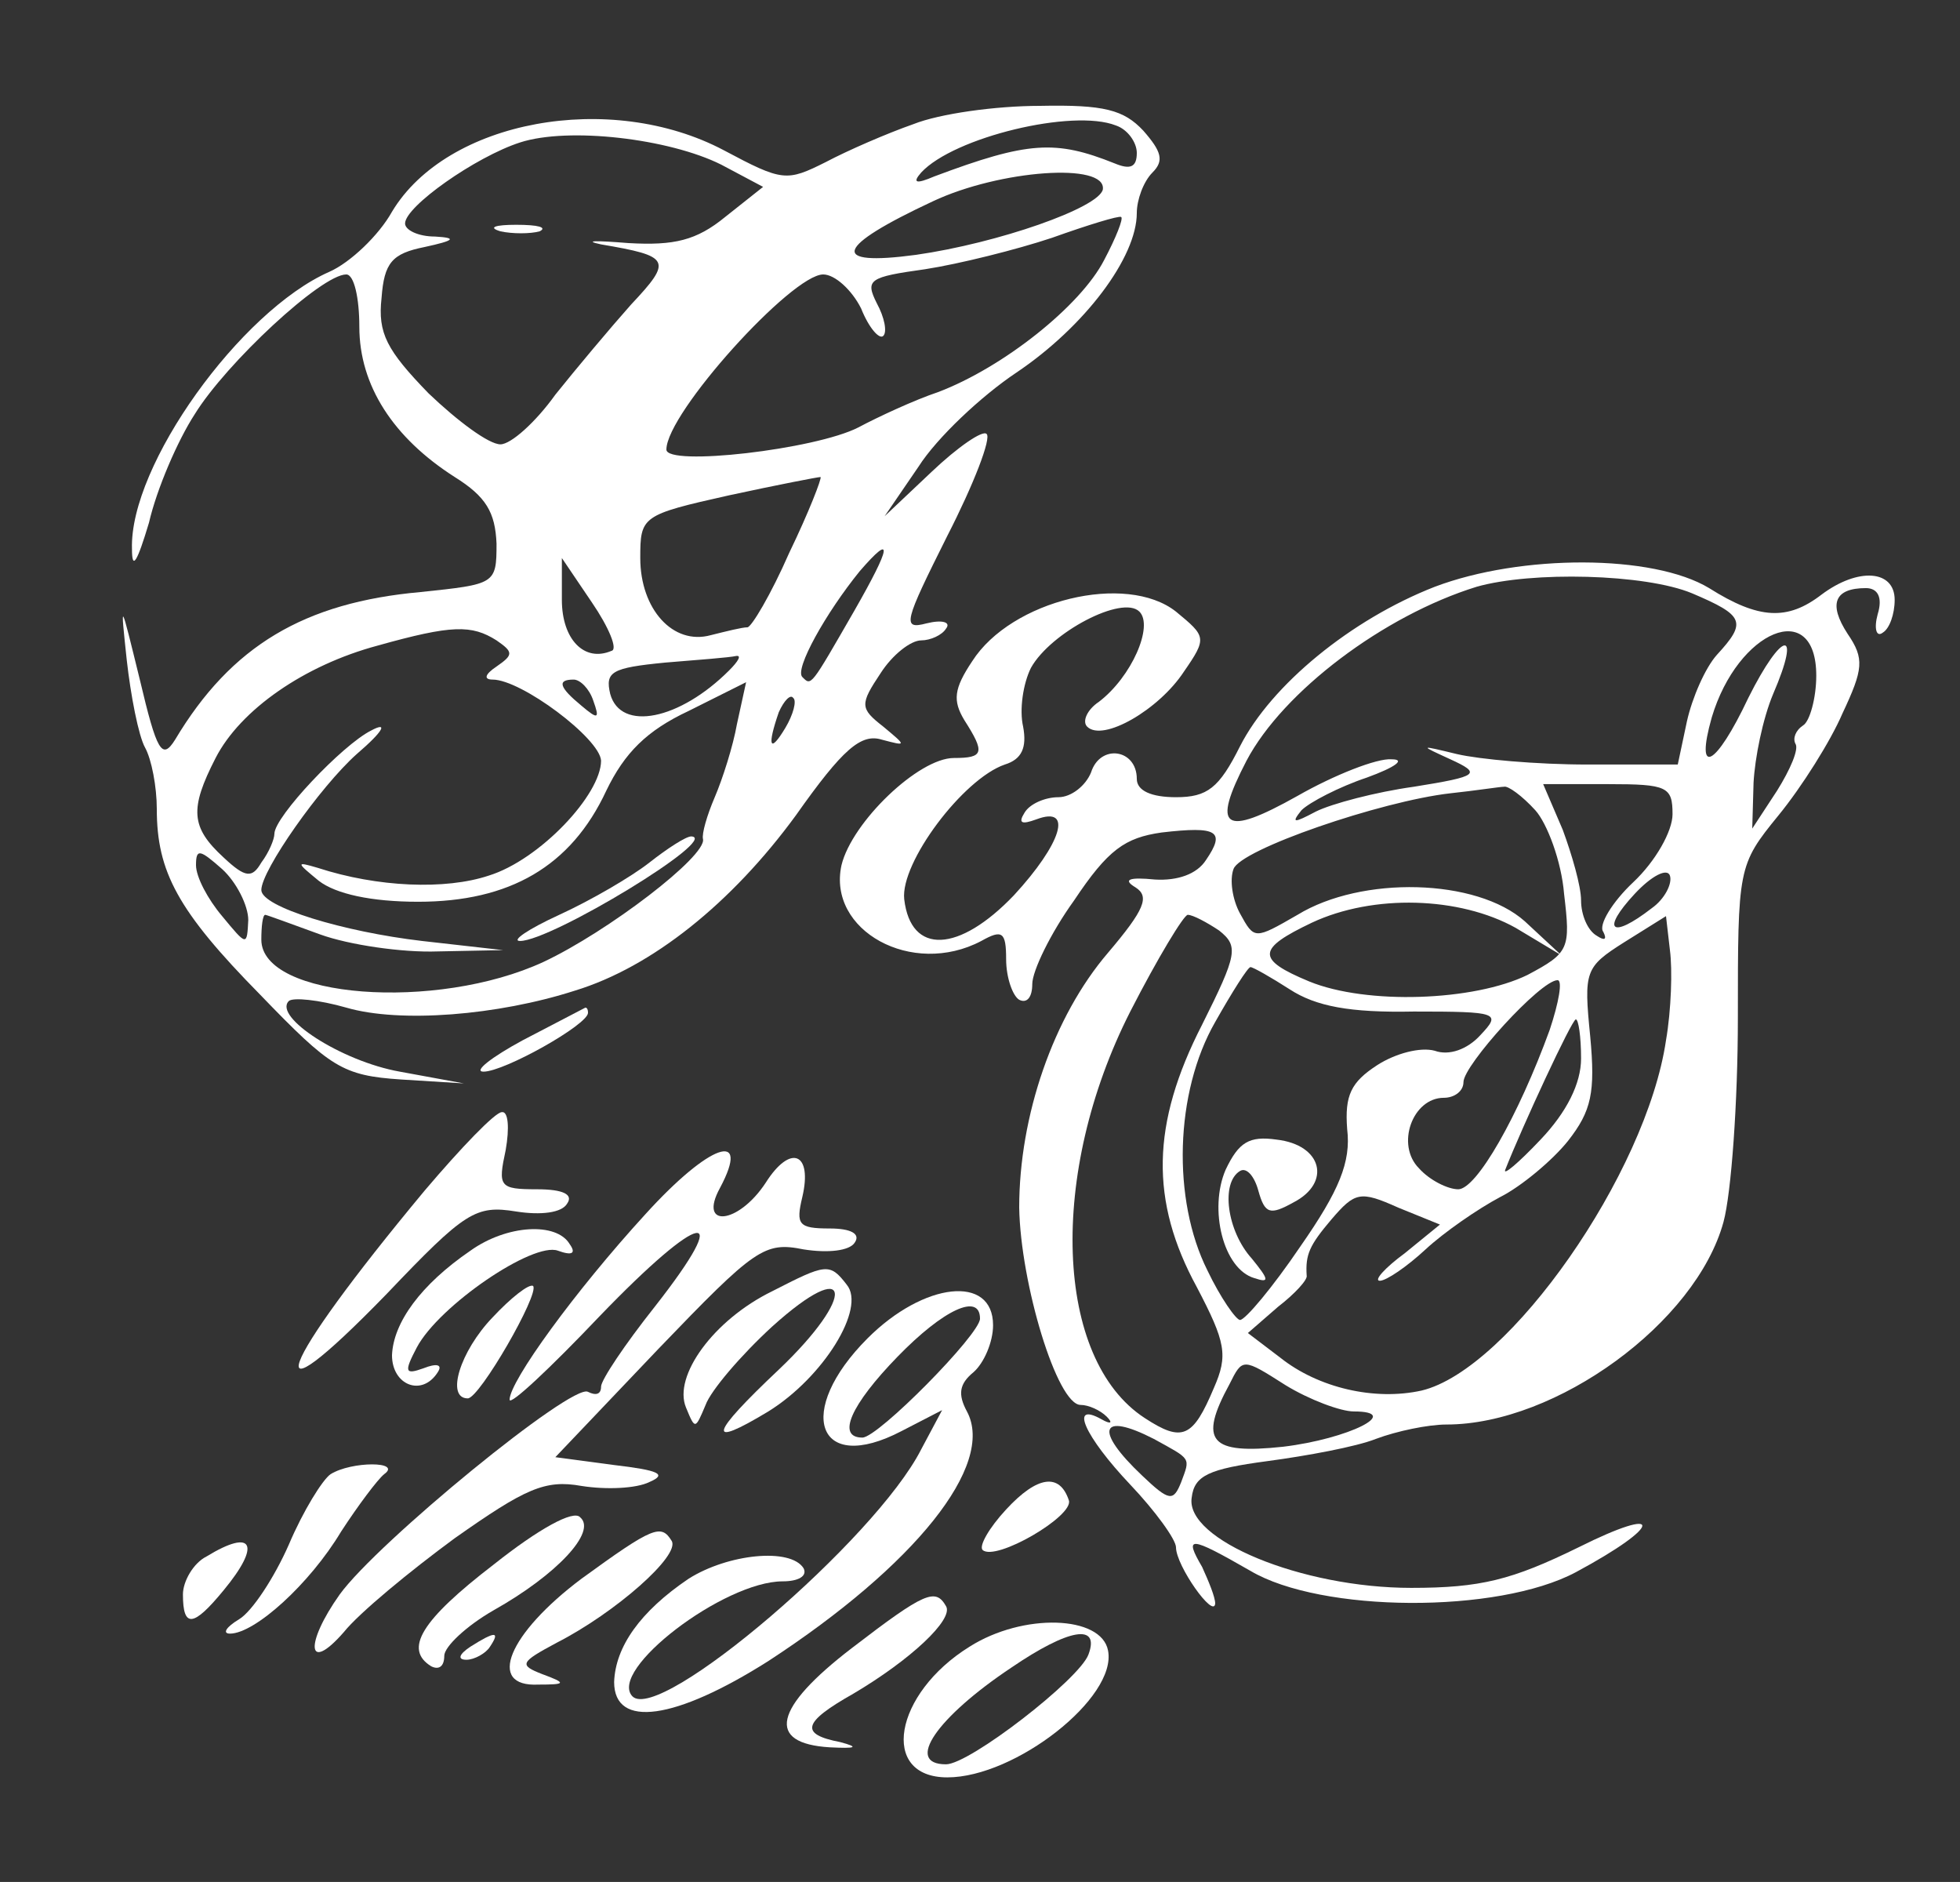 <?xml version="1.0" encoding="UTF-8"?> <svg xmlns="http://www.w3.org/2000/svg" width="4521" height="4340" viewBox="0 0 4521 4340" fill="none"><rect x="0" y="0" width="4521" height="4340" fill="#333333" stroke="none"/><path d="M2106.79 286.319C2046.51 307.416 1956.09 346.597 1904.85 373.722C1814.43 418.93 1805.39 418.93 1669.76 346.597C1407.54 207.958 1030.79 277.277 904.201 488.25C874.061 542.5 807.753 605.791 759.529 626.889C554.577 717.305 298.387 1072.94 304.415 1265.83C304.415 1317.07 316.471 1295.97 343.597 1205.56C361.681 1127.19 409.905 1015.68 449.087 955.402C521.423 837.861 741.445 632.916 798.711 632.916C816.795 632.916 828.851 687.166 828.851 753.472C828.851 889.097 907.215 1009.65 1048.87 1100.07C1121.21 1145.28 1142.31 1181.44 1145.32 1253.78C1145.32 1347.21 1142.31 1347.21 970.509 1365.29C702.263 1389.4 533.479 1488.86 403.877 1705.86C373.737 1754.08 361.681 1732.99 322.499 1567.22C277.289 1383.37 277.289 1380.36 292.359 1522.01C301.401 1603.39 319.485 1696.82 334.555 1723.94C349.625 1751.07 361.681 1814.36 361.681 1865.6C361.681 2010.26 409.905 2100.68 599.787 2293.57C762.543 2462.35 789.669 2480.43 925.299 2489.47L1069.97 2498.51L922.285 2471.39C786.655 2447.28 629.927 2344.81 666.095 2308.64C675.137 2299.6 735.417 2305.62 798.711 2323.71C922.285 2359.87 1148.33 2341.79 1326.16 2284.53C1503.99 2230.28 1687.84 2082.6 1835.53 1880.67C1944.03 1726.96 1986.23 1690.79 2034.45 1705.86C2091.72 1720.93 2091.72 1720.93 2037.46 1675.72C1983.21 1633.53 1983.21 1624.49 2031.44 1552.15C2058.56 1509.96 2100.76 1476.81 2124.87 1476.81C2145.97 1476.81 2173.09 1464.75 2182.14 1449.68C2194.19 1434.61 2173.09 1428.58 2136.93 1437.62C2079.66 1452.69 2085.69 1434.61 2185.15 1235.69C2245.43 1118.15 2287.63 1009.65 2275.57 1000.61C2266.53 991.569 2209.26 1030.75 2148.98 1088.01L2040.48 1190.49L2118.84 1075.96C2161.04 1009.65 2263.51 913.208 2344.89 858.958C2501.62 753.472 2622.18 593.736 2622.18 491.264C2622.18 461.125 2637.25 418.93 2658.35 397.833C2685.47 370.708 2679.45 349.611 2637.25 301.389C2592.04 253.166 2546.83 241.111 2399.14 244.125C2296.67 244.125 2167.07 262.208 2106.79 286.319ZM2573.96 289.333C2601.08 298.375 2622.18 328.514 2622.18 352.625C2622.18 385.777 2607.11 391.805 2570.94 376.736C2435.31 322.486 2372.02 325.5 2155.01 406.875C2112.81 424.958 2103.77 421.944 2124.87 397.833C2200.22 316.458 2474.49 250.152 2573.96 289.333ZM1663.73 379.75L1760.18 430.986L1672.77 500.305C1606.46 554.555 1555.22 566.611 1449.73 560.583C1374.38 554.555 1344.24 554.555 1386.44 563.597C1546.18 590.722 1552.21 599.764 1455.76 702.236C1407.54 756.486 1329.17 849.916 1280.95 910.194C1235.74 973.486 1178.47 1024.72 1154.36 1024.72C1127.24 1024.72 1054.9 970.472 988.593 907.18C892.145 807.722 871.047 768.541 880.089 687.166C886.117 605.791 904.201 584.694 979.551 569.625C1048.87 554.555 1054.9 548.527 1003.66 545.514C964.481 545.514 934.341 530.444 934.341 515.375C934.341 476.194 1097.1 361.666 1199.57 328.514C1311.09 292.347 1543.17 319.472 1663.73 379.75ZM2543.82 437.014C2534.77 479.208 2302.7 560.583 2112.81 587.708C1910.88 614.833 1925.95 569.625 2152 464.139C2305.71 391.805 2552.86 373.722 2543.82 437.014ZM2546.83 599.764C2492.58 705.25 2314.75 846.902 2164.05 904.166C2109.8 922.25 2025.41 961.43 1980.2 985.541C1880.74 1036.78 1537.14 1075.96 1537.14 1036.78C1537.14 952.389 1826.48 632.916 1898.82 632.916C1925.95 632.916 1965.13 669.083 1986.23 711.277C2004.31 756.486 2028.42 783.611 2037.46 774.569C2046.51 765.527 2040.48 732.375 2022.39 699.222C1995.27 644.972 2004.31 638.944 2133.91 620.861C2212.28 608.805 2344.89 575.652 2426.27 548.527C2510.66 518.389 2579.98 497.291 2586.01 500.305C2592.04 503.319 2573.96 548.527 2546.83 599.764ZM1820.46 1274.87C1778.26 1371.32 1733.05 1446.67 1724.01 1446.67C1711.95 1446.67 1675.78 1455.71 1639.62 1464.75C1552.21 1488.86 1476.86 1404.47 1476.86 1286.93C1476.86 1190.49 1479.87 1187.47 1681.81 1142.26C1793.33 1118.15 1886.76 1100.07 1892.79 1100.07C1895.81 1103.08 1865.67 1181.44 1820.46 1274.87ZM1971.16 1407.49C1868.68 1585.31 1871.69 1582.29 1850.6 1561.19C1832.51 1543.11 1904.85 1413.51 1983.21 1317.07C2061.58 1226.65 2055.55 1259.81 1971.16 1407.49ZM1410.55 1500.92C1347.26 1528.04 1296.02 1473.79 1296.02 1383.37V1286.93L1365.34 1389.4C1404.52 1446.67 1425.62 1497.9 1410.55 1500.92ZM1145.32 1476.81C1184.5 1503.93 1184.5 1509.96 1145.32 1537.08C1118.19 1555.17 1115.18 1567.22 1136.28 1567.22C1202.59 1567.22 1383.43 1702.85 1386.44 1754.08C1386.44 1832.44 1244.78 1983.14 1127.24 2019.31C1027.77 2052.46 871.047 2046.43 732.403 2001.22C681.165 1986.15 684.179 1989.17 735.417 2031.36C774.599 2061.5 855.977 2079.58 964.481 2079.58C1175.46 2079.58 1317.12 1998.21 1398.5 1823.4C1440.69 1736 1491.93 1684.76 1588.38 1639.56L1720.99 1573.25L1699.9 1669.69C1690.85 1720.93 1666.74 1796.28 1648.66 1838.47C1630.57 1880.67 1618.52 1922.86 1621.53 1934.92C1630.57 1974.1 1401.51 2148.9 1253.82 2218.22C1006.68 2332.75 602.801 2302.61 602.801 2166.99C602.801 2136.85 605.815 2109.72 611.843 2109.72C614.857 2109.72 672.123 2130.82 738.431 2154.93C804.739 2179.04 928.313 2197.12 1009.69 2194.11L1160.39 2191.1L973.523 2170C792.683 2148.9 602.801 2091.64 602.801 2052.46C602.801 2007.25 738.431 1814.36 822.823 1739.01C886.117 1684.76 895.159 1663.67 855.977 1684.76C789.669 1717.92 632.941 1883.68 632.941 1922.86C632.941 1934.92 620.885 1965.06 602.801 1989.17C581.703 2025.33 566.633 2025.33 515.395 1977.11C440.045 1907.79 437.031 1865.6 497.311 1748.06C554.577 1636.54 702.263 1534.07 871.047 1488.86C1042.84 1440.64 1088.05 1440.64 1145.32 1476.81ZM1681.81 1546.12C1567.28 1660.65 1431.65 1687.78 1407.54 1600.37C1395.48 1549.14 1410.55 1540.1 1534.13 1528.04C1609.48 1522.01 1684.83 1515.99 1696.88 1512.97C1711.95 1509.96 1702.91 1525.03 1681.81 1546.12ZM1368.36 1615.44C1383.43 1657.64 1380.41 1660.65 1341.23 1627.5C1289.99 1585.31 1283.96 1567.22 1323.15 1567.22C1338.22 1567.22 1359.31 1588.32 1368.36 1615.44ZM1811.41 1678.74C1775.25 1739.01 1769.22 1720.93 1796.34 1642.57C1808.4 1615.44 1823.47 1600.37 1829.5 1609.42C1838.54 1615.44 1829.5 1648.6 1811.41 1678.74ZM572.661 2121.78C569.647 2182.06 569.647 2182.06 512.381 2112.74C479.227 2073.56 452.101 2022.32 452.101 1995.19C452.101 1956.01 461.143 1959.03 512.381 2004.24C545.535 2034.37 572.661 2088.62 572.661 2121.78Z" fill="white"></path><path d="M1154.36 533.458C1181.49 539.485 1223.68 539.485 1244.78 533.458C1262.87 524.416 1241.77 518.388 1190.53 518.388C1142.31 518.388 1124.22 524.416 1154.36 533.458Z" fill="white"></path><path d="M1497.96 1989.17C1455.76 2022.32 1362.33 2076.57 1289.99 2109.72C1217.66 2142.88 1178.47 2170 1199.57 2170C1271.91 2170 1663.73 1931.9 1594.41 1928.89C1582.35 1928.89 1540.15 1956.01 1497.96 1989.17Z" fill="white"></path><path d="M3309.37 1353.24C3116.48 1428.58 2932.62 1579.28 2860.29 1720.93C2812.06 1817.37 2784.94 1838.47 2712.6 1838.47C2655.34 1838.47 2622.18 1823.4 2622.18 1796.28C2622.18 1726.96 2537.79 1714.9 2516.69 1781.21C2504.63 1811.35 2471.48 1838.47 2441.34 1838.47C2411.2 1838.47 2375.03 1853.54 2362.98 1874.64C2347.91 1898.75 2356.95 1901.76 2390.1 1889.71C2477.51 1856.56 2447.37 1946.97 2338.86 2064.51C2212.28 2197.12 2100.76 2203.15 2085.69 2073.56C2076.65 1989.17 2221.32 1796.28 2317.77 1763.12C2356.95 1751.07 2369 1723.94 2359.96 1675.72C2350.92 1636.54 2359.96 1576.26 2378.05 1540.1C2423.26 1458.72 2589.03 1371.32 2628.21 1410.5C2661.36 1443.65 2610.12 1561.19 2534.77 1618.46C2507.65 1636.54 2495.59 1663.67 2507.65 1675.72C2543.82 1711.89 2673.42 1636.54 2730.69 1549.14C2784.94 1470.78 2781.92 1467.76 2712.6 1410.5C2598.07 1320.08 2332.84 1383.37 2242.42 1525.03C2200.22 1588.32 2197.21 1615.44 2224.33 1660.65C2272.56 1736 2269.54 1748.06 2200.22 1748.06C2118.84 1748.06 1965.13 1895.74 1941.02 1995.19C1907.86 2145.89 2103.77 2254.39 2263.51 2170C2311.74 2142.87 2320.78 2148.9 2320.78 2212.19C2320.78 2254.39 2335.85 2296.58 2350.92 2305.62C2369 2314.67 2381.06 2299.6 2381.06 2269.46C2381.06 2239.32 2423.26 2151.92 2477.51 2076.57C2555.87 1959.03 2595.05 1931.9 2679.45 1919.85C2809.05 1904.78 2827.13 1916.83 2781.92 1983.14C2760.83 2016.29 2715.61 2031.36 2664.38 2028.35C2604.1 2022.32 2589.03 2028.35 2619.17 2046.43C2652.32 2067.53 2640.26 2097.67 2555.87 2197.12C2429.28 2344.81 2350.92 2573.86 2350.92 2784.83C2353.93 2959.64 2438.33 3239.93 2492.58 3239.93C2510.66 3239.93 2537.79 3251.99 2552.86 3267.06C2567.93 3282.12 2561.9 3285.14 2540.8 3273.08C2465.45 3230.89 2501.62 3312.26 2607.11 3423.78C2664.38 3484.06 2712.6 3550.36 2712.6 3568.44C2712.6 3610.64 2800.01 3734.21 2803.02 3698.04C2803.02 3682.97 2787.95 3646.81 2772.88 3613.65C2730.69 3541.32 2742.74 3541.32 2884.4 3622.69C3047.16 3719.14 3454.05 3722.15 3634.89 3625.71C3836.82 3517.21 3839.84 3468.99 3640.91 3568.44C3487.2 3643.79 3414.86 3661.87 3255.12 3661.87C3001.95 3661.87 2733.7 3550.36 2748.77 3453.92C2754.8 3402.68 2787.95 3387.61 2923.58 3369.53C3014 3357.47 3128.53 3336.37 3173.74 3318.29C3221.97 3300.21 3294.3 3285.14 3336.5 3285.14C3589.68 3285.14 3912.17 3050.06 3975.47 2817.99C3993.55 2751.68 4008.62 2540.71 4008.62 2347.82C4008.62 2001.22 4008.62 1995.19 4102.06 1880.67C4156.31 1814.36 4222.62 1708.87 4249.74 1645.58C4297.97 1543.11 4300.98 1519 4261.8 1461.74C4216.59 1392.42 4231.66 1356.25 4303.99 1356.25C4331.12 1356.25 4343.18 1377.35 4331.12 1416.53C4322.08 1449.68 4328.11 1470.78 4343.18 1458.72C4358.25 1449.68 4370.3 1416.53 4370.3 1383.37C4370.3 1314.06 4285.91 1308.03 4201.52 1371.32C4123.15 1431.6 4056.85 1428.58 3942.31 1356.25C3812.71 1277.89 3508.3 1277.89 3309.37 1353.24ZM3903.13 1368.31C4023.69 1419.54 4029.72 1434.61 3960.4 1509.96C3933.27 1540.1 3903.13 1609.42 3891.08 1663.67L3869.98 1763.12H3662.01C3544.47 1763.12 3411.85 1751.07 3360.61 1739.01C3273.21 1717.92 3273.21 1717.92 3345.54 1751.07C3417.88 1784.22 3411.85 1790.25 3261.15 1814.36C3173.74 1826.42 3071.27 1853.54 3035.1 1871.62C2983.86 1898.75 2977.83 1898.75 3001.95 1868.61C3020.03 1850.53 3089.35 1814.36 3152.65 1793.26C3218.95 1769.15 3243.07 1751.07 3209.91 1751.07C3176.76 1748.06 3077.3 1787.24 2992.9 1835.46C2821.11 1931.9 2793.98 1910.81 2875.36 1754.08C2959.75 1594.35 3191.83 1419.54 3405.82 1353.24C3532.41 1317.07 3794.63 1323.1 3903.13 1368.31ZM4189.46 1558.18C4189.46 1609.42 4174.39 1663.67 4159.32 1672.71C4141.24 1684.76 4135.21 1702.85 4141.24 1714.9C4150.28 1726.96 4129.18 1775.18 4099.04 1823.4L4041.78 1910.81L4044.79 1805.32C4047.8 1748.06 4065.89 1657.64 4090 1600.37C4156.31 1446.67 4111.1 1452.69 4032.73 1609.42C3957.38 1769.15 3909.16 1793.26 3948.34 1654.62C4008.62 1452.69 4189.46 1377.35 4189.46 1558.18ZM3541.45 1868.61C3568.58 1898.75 3601.73 1986.15 3607.76 2061.5C3622.83 2188.08 3619.82 2197.12 3523.37 2248.36C3399.79 2308.64 3152.65 2317.68 3020.03 2263.43C2896.46 2212.19 2899.47 2188.08 3026.06 2127.81C3167.72 2061.5 3366.64 2067.53 3496.24 2139.86L3601.73 2203.15L3517.34 2124.79C3405.82 2025.33 3140.59 2019.31 2992.9 2109.72C2893.44 2166.99 2893.44 2166.99 2860.29 2106.71C2842.2 2073.56 2836.18 2028.35 2845.22 2004.24C2860.29 1959.03 3185.8 1847.51 3345.54 1829.43C3402.81 1823.4 3460.07 1814.36 3469.12 1814.36C3478.16 1811.35 3511.31 1835.46 3541.45 1868.61ZM3857.92 1877.65C3857.92 1916.83 3818.74 1986.15 3767.5 2034.37C3719.28 2079.58 3686.12 2133.83 3698.18 2148.9C3707.22 2166.99 3701.19 2170 3683.11 2157.94C3662.01 2145.89 3646.94 2109.72 3646.94 2076.57C3646.94 2043.42 3625.84 1971.08 3604.75 1913.82L3559.54 1808.33H3710.24C3845.87 1808.33 3857.92 1814.36 3857.92 1877.65ZM3809.7 2094.65C3716.26 2166.99 3692.15 2145.89 3770.52 2061.5C3809.7 2019.31 3845.87 2001.22 3851.89 2019.31C3857.92 2037.39 3839.84 2073.56 3809.7 2094.65ZM2812.06 2145.89C2857.27 2182.06 2854.26 2200.14 2772.88 2362.89C2655.34 2591.94 2652.32 2769.76 2760.83 2968.68C2827.13 3095.26 2833.16 3125.4 2800.01 3200.75C2751.78 3315.28 2727.67 3327.33 2640.26 3270.07C2432.3 3134.44 2417.23 2706.47 2607.11 2332.75C2670.4 2209.18 2730.69 2109.72 2739.73 2109.72C2751.78 2109.72 2784.94 2127.81 2812.06 2145.89ZM3842.85 2399.06C3797.64 2706.47 3481.17 3158.56 3279.23 3206.78C3170.73 3230.89 3041.13 3200.75 2953.72 3131.43L2878.37 3074.17L2947.69 3013.89C2986.88 2983.75 3017.02 2950.6 3014 2941.56C3010.99 2893.33 3020.03 2872.24 3071.27 2811.96C3125.52 2748.67 3137.58 2745.65 3224.98 2784.83L3321.43 2824.01L3240.05 2890.32C3194.84 2923.47 3167.72 2953.61 3182.79 2953.61C3197.86 2953.61 3246.08 2920.46 3288.28 2881.28C3330.47 2842.1 3408.84 2787.85 3460.07 2760.72C3508.3 2736.61 3580.63 2676.33 3616.8 2631.12C3671.05 2561.81 3680.1 2519.61 3668.04 2390.01C3652.97 2239.32 3655.98 2230.28 3746.4 2173.01L3842.85 2112.74L3851.89 2191.1C3857.92 2236.31 3854.91 2329.74 3842.85 2399.06ZM2974.82 2281.51C3035.1 2320.69 3113.46 2335.76 3261.15 2332.75C3457.06 2332.75 3463.09 2335.76 3414.86 2387C3384.72 2420.15 3342.53 2435.22 3309.37 2423.17C3276.22 2414.12 3218.95 2429.19 3176.76 2456.32C3116.48 2495.5 3101.41 2525.64 3107.44 2604C3116.48 2679.35 3089.35 2745.65 2998.93 2875.25C2935.64 2968.68 2872.34 3044.03 2860.29 3044.03C2851.25 3044.03 2815.08 2992.79 2784.94 2929.5C2703.56 2766.75 2709.59 2519.61 2803.02 2356.86C2842.2 2287.54 2878.37 2230.28 2884.4 2230.28C2890.43 2230.28 2932.62 2254.39 2974.82 2281.51ZM3574.61 2374.94C3502.27 2573.86 3405.82 2742.64 3363.63 2742.64C3339.51 2742.64 3297.32 2721.54 3273.21 2694.42C3218.95 2640.17 3258.14 2531.67 3330.47 2531.67C3354.58 2531.67 3375.68 2516.6 3375.68 2495.5C3375.68 2456.32 3553.51 2260.42 3592.69 2260.42C3604.75 2260.42 3595.7 2311.65 3574.61 2374.94ZM3646.94 2441.25C3646.94 2498.51 3613.79 2564.82 3553.51 2628.11C3502.27 2682.36 3466.1 2712.5 3472.13 2697.43C3511.31 2597.97 3625.84 2350.83 3634.89 2350.83C3640.91 2350.83 3646.94 2390.01 3646.94 2441.25ZM3122.51 3255C3237.04 3255 3110.45 3318.29 2959.75 3336.37C2790.97 3354.46 2763.84 3324.32 2836.18 3191.71C2866.32 3131.43 2866.32 3131.43 2965.78 3194.72C3020.03 3227.87 3092.37 3255 3122.51 3255ZM2661.36 3318.29C2748.77 3366.51 2745.76 3360.49 2724.66 3417.75C2706.57 3462.96 2697.53 3462.96 2634.24 3402.68C2522.72 3297.19 2537.79 3255 2661.36 3318.29Z" fill="white"></path><path d="M2827.13 2697.43C2787.95 2787.85 2821.1 2926.49 2893.44 2947.58C2929.61 2959.64 2926.59 2950.6 2887.41 2902.37C2830.15 2839.08 2815.08 2727.57 2860.29 2700.44C2875.36 2691.4 2893.44 2712.5 2902.48 2745.65C2917.55 2799.9 2929.61 2802.92 2983.86 2772.78C3071.27 2727.57 3050.17 2640.17 2944.68 2628.11C2881.38 2619.07 2857.27 2634.14 2827.13 2697.43Z" fill="white"></path><path d="M1205.6 2399.06C1133.26 2438.24 1091.07 2471.39 1115.18 2471.39C1163.4 2471.39 1356.3 2362.89 1356.3 2335.76C1356.3 2326.72 1353.29 2323.71 1350.27 2323.71C1344.24 2326.72 1280.95 2359.87 1205.6 2399.06Z" fill="white"></path><path d="M979.55 2745.65C635.954 3158.56 584.716 3300.21 892.144 2983.75C1072.98 2793.88 1097.1 2778.81 1190.53 2793.88C1247.8 2802.92 1296.02 2796.89 1308.08 2775.79C1323.15 2754.69 1299.03 2742.64 1238.75 2742.64C1151.35 2742.64 1148.33 2736.61 1166.42 2652.22C1175.46 2600.99 1172.45 2561.81 1157.38 2564.82C1142.31 2564.82 1063.94 2646.19 979.55 2745.65Z" fill="white"></path><path d="M1488.92 2799.9C1326.16 2977.72 1175.46 3185.68 1175.46 3227.87C1175.46 3242.94 1268.89 3155.54 1383.43 3034.99C1618.52 2790.86 1696.88 2775.79 1510.01 3013.89C1440.69 3101.29 1386.44 3182.67 1386.44 3197.74C1386.44 3215.82 1374.38 3218.83 1356.3 3209.79C1320.13 3188.69 871.046 3556.39 783.64 3676.94C702.262 3791.47 708.29 3860.79 792.682 3764.35C828.85 3719.14 946.396 3622.69 1048.87 3547.35C1211.63 3432.82 1256.84 3411.72 1341.23 3426.79C1398.5 3435.83 1467.82 3432.82 1497.96 3417.75C1540.15 3399.67 1519.06 3390.62 1416.58 3378.57L1280.95 3360.49L1519.06 3110.33C1742.09 2878.26 1763.19 2863.19 1853.61 2881.28C1910.88 2890.32 1959.1 2884.29 1971.16 2866.21C1986.23 2845.11 1962.11 2833.05 1913.89 2833.05C1841.55 2833.05 1835.53 2824.01 1850.6 2760.72C1874.71 2658.25 1823.47 2637.15 1766.2 2727.57C1702.91 2824.01 1609.48 2833.05 1660.71 2739.62C1733.05 2604 1636.6 2637.15 1488.92 2799.9Z" fill="white"></path><path d="M1085.04 2884.29C970.509 2962.65 907.215 3050.06 904.201 3125.4C904.201 3194.72 973.523 3221.85 1009.69 3164.58C1021.75 3146.5 1006.68 3143.49 976.537 3155.54C934.341 3170.61 931.327 3164.58 961.467 3107.32C1012.71 3010.88 1229.71 2863.19 1286.98 2884.29C1320.13 2896.35 1329.18 2890.32 1314.11 2869.22C1283.97 2817.99 1169.43 2824.01 1085.04 2884.29Z" fill="white"></path><path d="M1781.27 2977.72C1645.64 3044.03 1552.21 3173.63 1582.35 3245.96C1603.45 3297.19 1603.45 3297.19 1627.56 3239.93C1639.62 3206.78 1708.94 3125.4 1781.27 3059.1C1965.13 2893.33 1977.18 2986.76 1796.34 3158.56C1636.6 3309.25 1627.56 3342.4 1772.23 3255C1898.82 3176.64 1998.28 3016.9 1953.07 2962.65C1913.89 2911.42 1904.85 2914.43 1781.27 2977.72Z" fill="white"></path><path d="M1136.28 3038C1060.93 3116.36 1027.78 3224.86 1079.01 3224.86C1106.14 3224.86 1244.78 2983.75 1229.71 2965.67C1220.67 2959.64 1178.48 2992.79 1136.28 3038Z" fill="white"></path><path d="M2001.3 3086.22C1832.51 3255 1883.75 3402.68 2079.66 3300.21L2173.09 3251.99L2124.87 3342.4C2019.38 3550.36 1522.07 3975.32 1458.78 3912.03C1401.51 3851.75 1669.76 3646.81 1805.39 3646.81C1841.55 3646.81 1862.65 3634.75 1853.61 3616.67C1823.47 3568.44 1678.8 3583.51 1588.38 3640.78C1476.86 3716.12 1419.59 3797.5 1416.58 3878.87C1416.58 3987.37 1558.24 3966.28 1772.23 3830.65C2109.8 3610.64 2296.67 3378.57 2230.36 3255C2209.26 3215.82 2212.28 3191.71 2245.43 3164.58C2269.54 3143.49 2290.64 3095.26 2290.64 3056.08C2290.64 2938.54 2130.9 2956.62 2001.3 3086.22ZM2260.5 3041.01C2260.5 3077.18 2025.41 3315.28 1989.24 3315.28C1928.96 3315.28 1962.11 3239.93 2070.62 3128.42C2176.11 3019.92 2260.5 2980.74 2260.5 3041.01Z" fill="white"></path><path d="M762.542 3399.67C744.458 3411.72 699.248 3484.05 666.094 3562.42C632.94 3637.76 581.702 3716.12 551.562 3734.21C521.422 3752.29 512.38 3767.36 530.464 3767.36C587.73 3767.36 714.318 3652.83 786.654 3532.28C825.836 3472 871.046 3411.72 886.116 3399.67C928.312 3369.53 810.766 3369.53 762.542 3399.67Z" fill="white"></path><path d="M2320.78 3481.04C2281.6 3523.24 2257.49 3565.43 2266.53 3574.47C2296.67 3601.6 2477.51 3496.11 2465.45 3459.94C2444.35 3396.65 2393.12 3402.68 2320.78 3481.04Z" fill="white"></path><path d="M1139.29 3607.62C970.509 3737.22 931.327 3803.53 994.621 3842.71C1012.71 3851.75 1024.76 3842.71 1024.76 3818.6C1024.76 3797.5 1076 3749.28 1139.29 3713.11C1283.97 3631.74 1377.4 3532.28 1338.22 3499.12C1323.15 3481.04 1241.77 3526.25 1139.29 3607.62Z" fill="white"></path><path d="M1341.23 3640.78C1172.45 3767.36 1121.21 3890.93 1241.77 3884.9C1305.06 3884.9 1308.08 3881.89 1250.81 3860.79C1196.56 3839.69 1199.57 3833.67 1283.97 3788.46C1419.6 3719.14 1570.3 3586.53 1549.2 3553.37C1525.09 3514.19 1507 3520.22 1341.23 3640.78Z" fill="white"></path><path d="M476.213 3589.54C446.073 3604.61 421.961 3646.81 421.961 3676.94C421.961 3755.31 446.073 3752.29 515.395 3667.9C602.801 3562.42 584.717 3523.24 476.213 3589.54Z" fill="white"></path><path d="M1965.13 3800.51C1784.29 3939.15 1766.2 4020.53 1913.89 4029.57C1974.17 4032.58 1983.21 4029.57 1938 4017.51C1844.57 3999.43 1850.6 3972.31 1968.14 3906C2100.76 3827.64 2200.22 3734.21 2182.14 3704.07C2158.02 3661.87 2133.91 3670.92 1965.13 3800.51Z" fill="white"></path><path d="M2236.39 3797.5C2061.58 3906 2028.42 4098.89 2185.15 4098.89C2341.88 4098.89 2576.97 3915.04 2555.87 3806.54C2540.8 3725.17 2359.96 3719.14 2236.39 3797.5ZM2510.66 3815.58C2489.57 3872.85 2236.39 4068.75 2182.14 4068.75C2085.69 4068.75 2161.04 3960.25 2332.84 3845.72C2465.45 3755.31 2537.79 3743.25 2510.66 3815.58Z" fill="white"></path><path d="M1085.04 3797.5C1057.91 3815.58 1054.9 3827.64 1076 3827.64C1094.08 3827.64 1121.21 3812.57 1130.25 3797.5C1154.36 3761.33 1142.31 3761.33 1085.04 3797.5Z" fill="white"></path></svg> 